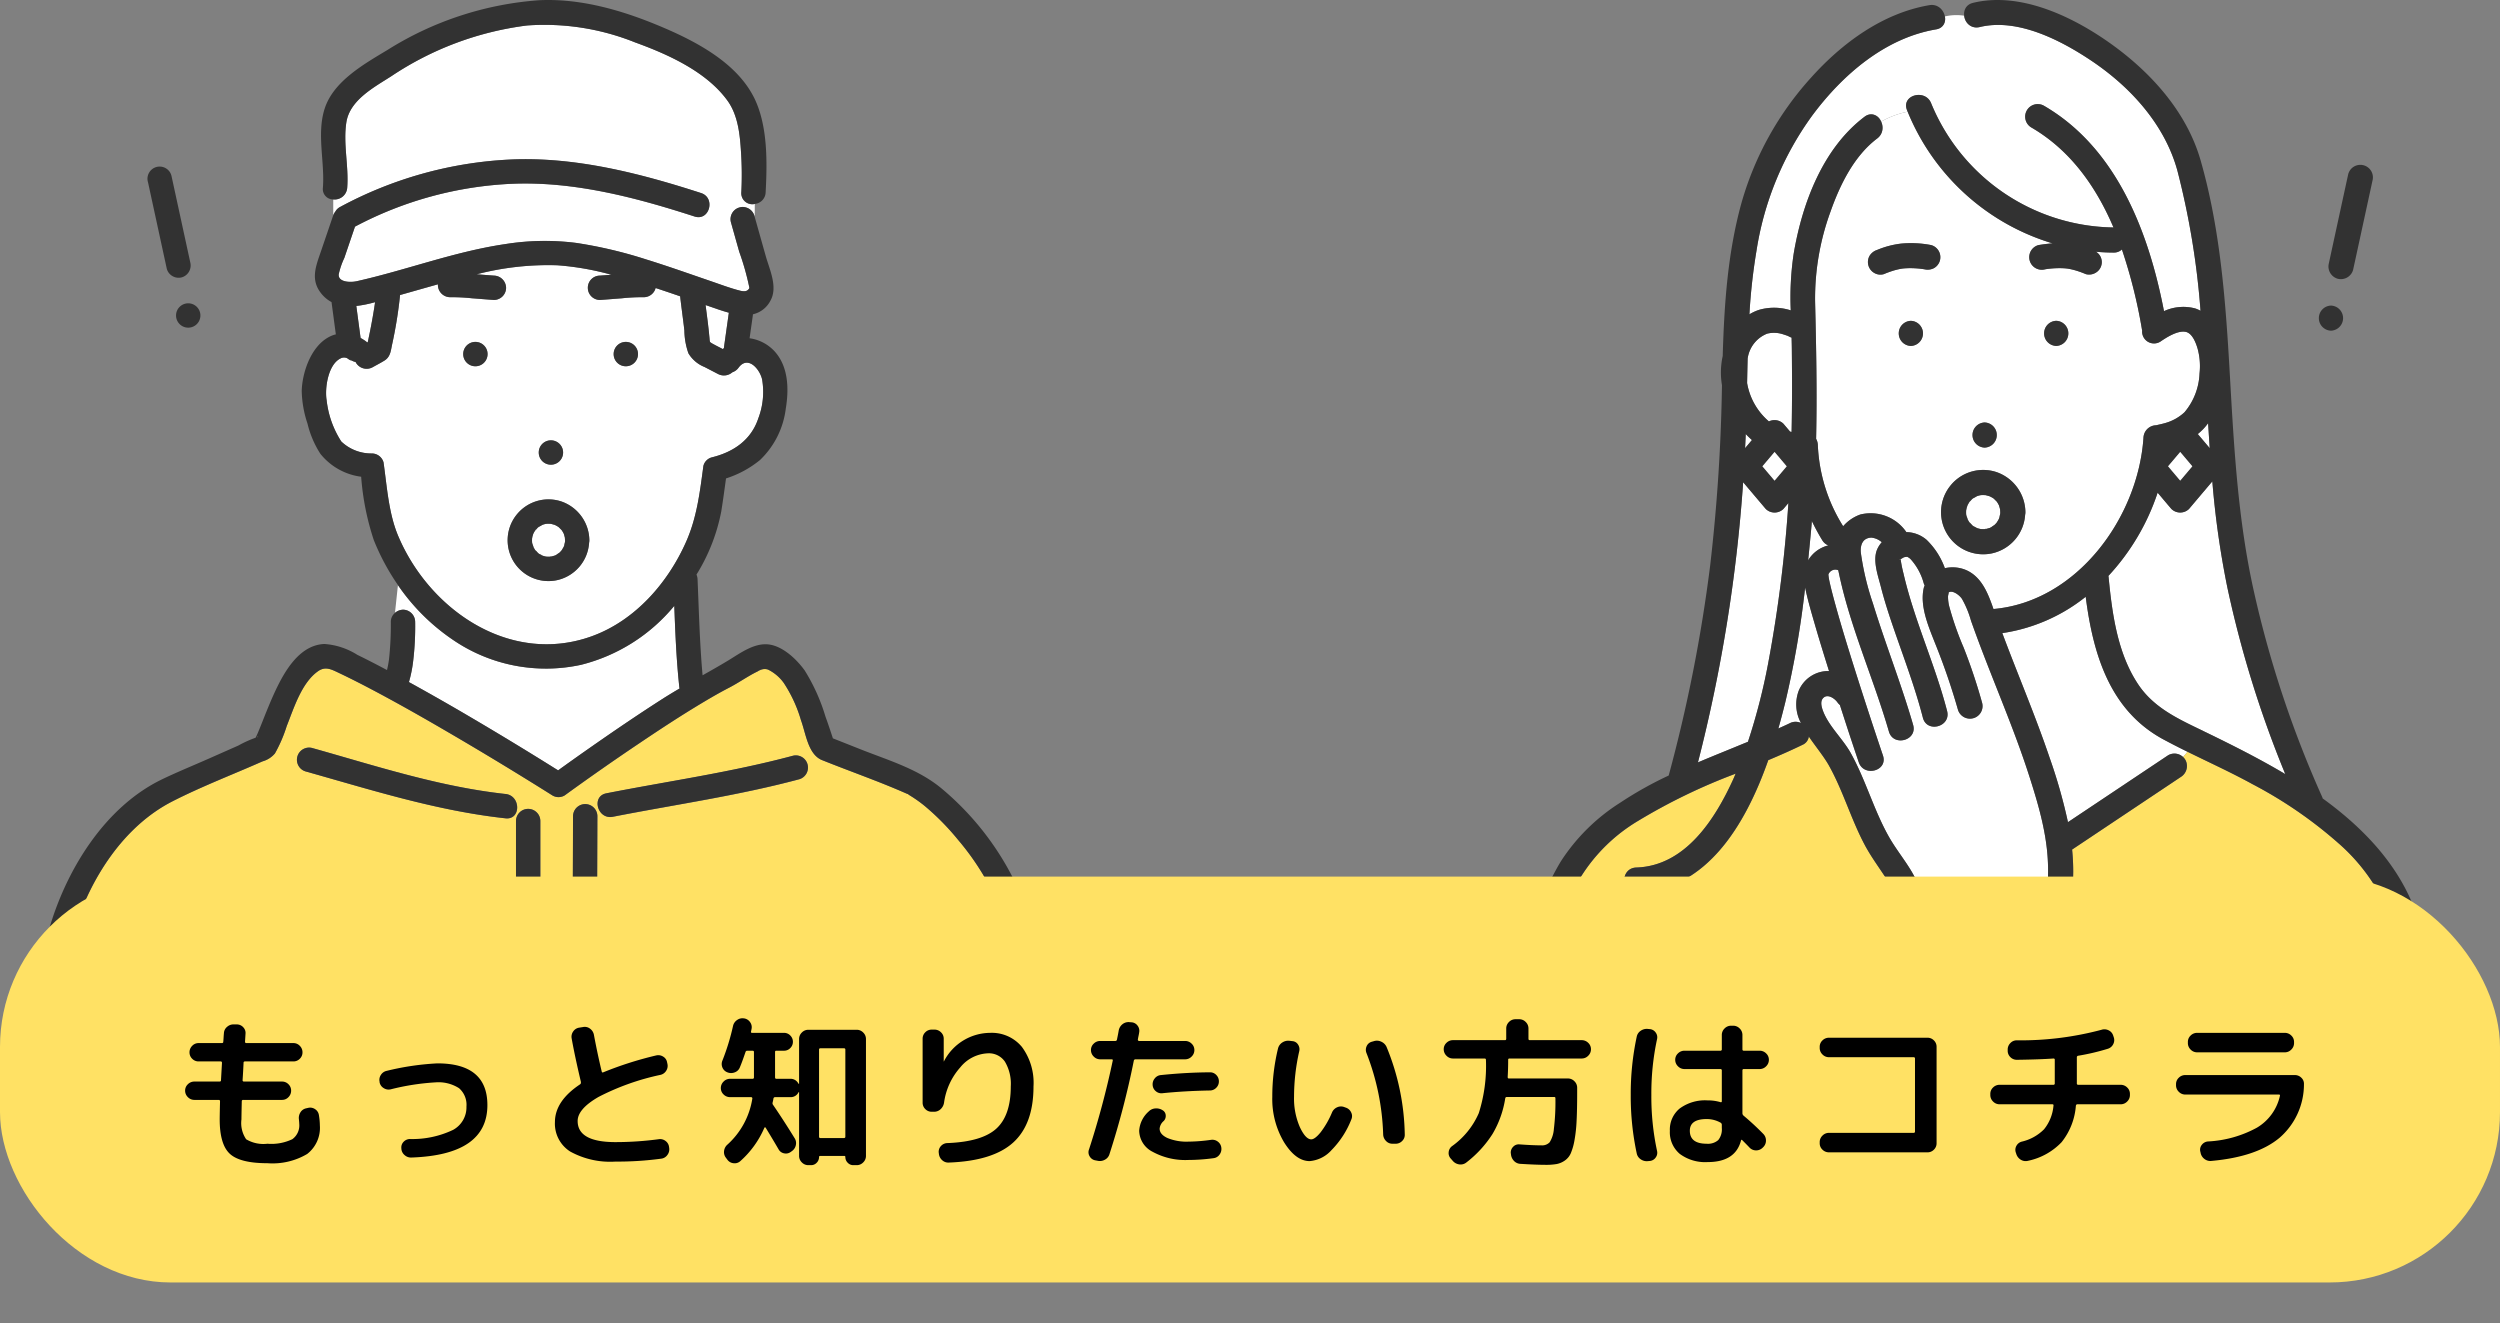 <svg xmlns="http://www.w3.org/2000/svg" xmlns:xlink="http://www.w3.org/1999/xlink" width="308" height="163.036" viewBox="0 0 308 163.036"><rect x="0" y="0" width="308" height="163.036" fill="#808080" stroke="none"/><defs><clipPath id="a"><rect width="121.183" height="115.482" fill="none"/></clipPath><clipPath id="b"><rect width="110.578" height="115.482" fill="none"/></clipPath><clipPath id="c"><rect x="12.3" y="3" width="261.041" height="48.428" fill="none"/></clipPath></defs><g transform="translate(-71 -382)"><g transform="translate(77 382)"><g clip-path="url(#a)"><path d="M56.92,56.424q.26,1.948.521,3.9a5.366,5.366,0,0,1,.712.458,1.009,1.009,0,0,1,.091.095l.083-.047c.137-.642.272-1.284.394-1.929.144-.758.278-1.517.4-2.279.031-.2.06-.4.089-.595l0-.026c0-.029.007-.057.011-.087a14.7,14.7,0,0,1-2.306.467l.006.046" transform="translate(-19.019 -18.684)" fill="#fff"/><path d="M122.016,60.455c.007.079.013.158.019.238,0,.042.007.085.011.127l.006.033c.011.053.025.1.039.156.083.047.175.121.236.156.177.1.36.2.542.291l.8.416c.043-.046.087-.09.132-.134.007-.081.015-.163.027-.248.027-.186.053-.372.079-.558q.253-1.774.5-3.547c-.852-.227-1.691-.539-2.44-.794l-.431-.148c.17,1.336.358,2.671.476,4.013" transform="translate(-40.615 -18.861)" fill="#fff"/><path d="M91.19,97.143c-.17.055-.072.027.014,0l-.014,0" transform="translate(-30.442 -32.461)" fill="#ffe164"/><path d="M91.374,102.833c0-.007-.014-.011-.019-.018h0c.006.006.02.014.022.019" transform="translate(-30.527 -34.357)" fill="#ffe164"/><path d="M95.5,99.543c.018.057.043.081.015-.033-.005-.021-.012-.041-.017-.063a.7.7,0,0,0,0,.1" transform="translate(-31.912 -33.232)" fill="#ffe164"/><path d="M95.5,99.372a.105.105,0,0,0-.009.042l0,.008a.129.129,0,0,1,.007-.05" transform="translate(-31.911 -33.207)" fill="#ffe164"/><path d="M89.986,98.145c.005,0,.01-.007.015-.009l0-.006c-.006,0-.017.015-.02.015" transform="translate(-30.071 -32.792)" fill="#ffe164"/><path d="M90.093,98c.03-.056.029-.1-.057.041l-.02.031A.526.526,0,0,0,90.093,98" transform="translate(-30.081 -32.73)" fill="#ffe164"/><path d="M92.911,102.991h0A.958.958,0,0,0,92.8,103c0,.007.023.01.113-.009" transform="translate(-31.01 -34.417)" fill="#ffe164"/><path d="M90.063,101.861c.081.125.05.033,0-.033a.246.246,0,0,0-.044-.034l.044.067" transform="translate(-30.082 -34.016)" fill="#ffe164"/><path d="M91.2,102.758l.077.025a.212.212,0,0,0-.044-.035c-.077-.033-.176-.035-.033.011" transform="translate(-30.452 -34.327)" fill="#ffe164"/><path d="M93.033,102.987c-.009-.007-.023,0-.035-.008l-.031.008a.189.189,0,0,1,.065,0" transform="translate(-31.067 -34.412)" fill="#ffe164"/><path d="M89.986,101.769s.016.013.022.017l0,0c-.007,0-.013-.013-.019-.013" transform="translate(-30.071 -34.008)" fill="#ffe164"/><path d="M65.064,111.294a1.516,1.516,0,0,1,1.5,1.5,35.879,35.879,0,0,1-.244,4.8,15.8,15.8,0,0,1-.525,2.619q3.892,2.144,7.72,4.4,5.372,3.166,10.659,6.477,2.006-1.446,4.034-2.864c2.887-2.015,5.8-4,8.765-5.9.713-.457,1.437-.894,2.166-1.32-.011-.056-.025-.111-.031-.169-.362-3.317-.5-6.673-.622-10.017A21.723,21.723,0,0,1,87,118.084a20.3,20.3,0,0,1-15.867-3.126,25.593,25.593,0,0,1-6.695-6.686l-.364,3.416a1.622,1.622,0,0,1,.987-.394" transform="translate(-21.413 -36.181)" fill="#fff"/><path d="M102.925,25.219a42.267,42.267,0,0,0-.032-4.877c-.135-2.206-.353-4.618-1.695-6.457-2.6-3.568-7.341-5.688-11.364-7.146A29.925,29.925,0,0,0,76.521,4.656,38.815,38.815,0,0,0,59.812,10.9c-2.137,1.375-5.122,2.94-5.547,5.691-.409,2.645.312,5.393.106,8.065a1.558,1.558,0,0,1-1.719,1.43v1.949a1.6,1.6,0,0,1,.256-.456,1.408,1.408,0,0,1,.574-.559A49.032,49.032,0,0,1,74.316,21.18c8.011-.4,16.079,1.671,23.642,4.121,1.83.593,1.042,3.486-.8,2.89-7.179-2.326-14.783-4.331-22.388-4.035A45.541,45.541,0,0,0,55.325,29.44L54.01,33.3a9.316,9.316,0,0,0-.693,2.033c-.064.948,1.406,1.015,2.234.83,6.138-1.377,12.046-3.651,18.291-4.57a30.632,30.632,0,0,1,8.746-.144,54.955,54.955,0,0,1,8.6,2.029c2.72.838,5.4,1.8,8.089,2.721,1.127.388,2.261.816,3.415,1.115.493.127.965.19,1.226-.3,0-.023,0-.032-.008-.069a31.972,31.972,0,0,0-1.241-4.4q-.516-1.832-1.032-3.665a1.5,1.5,0,0,1,2.889-.8c.012.043.024.087.037.13.029-.506.015-1.045.025-1.565a1.36,1.36,0,0,1-1.667-1.423" transform="translate(-17.595 -1.516)" fill="#fff"/><path d="M109.446,140.594a16.4,16.4,0,0,0-1.87-1.312c-.32-.194.132.021-.065-.076-.083-.041-.174-.065-.258-.1-3.405-1.509-6.953-2.733-10.409-4.124-1.724-.694-2-3.3-2.587-4.891a16.918,16.918,0,0,0-2.133-4.625,5.282,5.282,0,0,0-1.934-1.636c-.48-.179-.794-.01-1.276.223-1.216.589-2.323,1.393-3.526,2.014-1.161.6-2.292,1.255-3.412,1.927-2.563,1.539-5.066,3.18-7.545,4.85q-4.7,3.165-9.294,6.489a1.464,1.464,0,0,1-1.513,0q-6.354-4.011-12.854-7.79c-3.033-1.771-6.088-3.508-9.192-5.151-1.392-.737-2.8-1.456-4.219-2.131-.957-.453-1.692-.869-2.607-.227-2.027,1.423-2.979,4.554-3.854,6.746a17.711,17.711,0,0,1-1.456,3.384,3.1,3.1,0,0,1-1.531.977c-3.675,1.627-7.488,3.085-11.068,4.909C10.75,143.15,6.687,149.6,4.7,155.984H59.265a1.514,1.514,0,0,1-.122-.61q0-.811,0-1.621,0-5.63,0-11.261a1.5,1.5,0,0,1,3,0v1.621l0,11.261a1.525,1.525,0,0,1-.121.61h4.225a1.525,1.525,0,0,1-.119-.61l.006-1.695q.02-5.887.041-11.773a1.5,1.5,0,0,1,3,0l-.006,1.7q-.02,5.886-.041,11.773a1.525,1.525,0,0,1-.123.61h50.778a31.957,31.957,0,0,0-6.188-11.2,30.765,30.765,0,0,0-4.14-4.193m-51.592,1.56c-8.5-.931-16.465-3.483-24.655-5.782a1.5,1.5,0,0,1,.8-2.89c7.911,2.221,15.65,4.776,23.858,5.676,1.9.208,1.914,3.206,0,3m36.209-4.823c-7.578,2.037-15.309,3.121-23,4.633-1.886.37-2.686-2.518-.8-2.89,7.688-1.511,15.419-2.595,23-4.632a1.5,1.5,0,0,1,.8,2.889" transform="translate(-1.57 -41.337)" fill="#ffe164"/><path d="M95.518,100.4v-.007c-.007.092-.007.187,0,.007" transform="translate(-31.918 -33.548)" fill="#ffe164"/><path d="M93.491,98.938c0-.037-.018-.149-.027-.246a.21.21,0,0,1,0-.1c-.04-.155-.081-.306-.129-.459l0,0c-.045-.081-.085-.164-.133-.244s-.091-.14-.137-.21l-.009-.008-.325-.326-.016-.014-.046-.033c-.051-.034-.1-.067-.156-.1-.081-.049-.176-.087-.257-.138-.172-.054-.343-.1-.519-.145-.077,0-.153-.009-.23-.011s-.158,0-.236,0c.016,0-.151.018-.186.025-.062.014-.123.029-.184.047s-.129.041-.192.062a4.579,4.579,0,0,1-.462.254c-.053.035-.283.133-.071.047.194-.079,0,0-.059.061-.025.023-.135.156-.22.247a.154.154,0,0,1-.081.077c-.034.053-.069.1-.1.158-.048.079-.087.164-.133.244l0,0c-.046.144-.095.286-.128.435a1.875,1.875,0,0,1-.037.188c.011-.031.012-.037.019-.06.02-.125.067-.207,0,0a.4.4,0,0,0-.008.048,3.649,3.649,0,0,0,0,.443c0,.014,0,.017,0,.029v0c.014.062.026.124.041.186a2.968,2.968,0,0,1,.141.411l.009.017c.029.055.059.109.091.162s.069.108.1.161a.126.126,0,0,1,.047.038c.1.1.281.307.32.345l.005.006c.045.03.089.063.134.091s.24.109.341.168a.13.13,0,0,1,.047.036c.063.021.126.043.19.061.087.024.173.043.26.062.148.007.3.018.445.012l.066-.009c0-.012.078-.035.143-.017.145-.033.283-.077.425-.119l.018,0,.011-.008c.054-.031.111-.056.164-.087a3.272,3.272,0,0,1,.347-.236l.02-.018c.045-.042.089-.085.131-.128s.089-.1.137-.15c.089-.139.17-.279.252-.423.024-.071.063-.158.072-.188a4.283,4.283,0,0,1,.095-.431c0-.073.009-.145.009-.217" transform="translate(-29.877 -32.381)" fill="#fff"/><path d="M105.041,63.116c-.3-1.286-1.754-2.979-2.9-1.434a1.552,1.552,0,0,1-.76.562,1.57,1.57,0,0,1-1.769.214L97.953,61.6a4.057,4.057,0,0,1-1.987-1.687,8.706,8.706,0,0,1-.5-2.81c-.158-1.407-.365-2.808-.52-4.215q-1.508-.52-3.022-1.021a1.518,1.518,0,0,1-1.453,1.133,23.245,23.245,0,0,0-2.7.133c-.9.066-1.8.144-2.7.206a1.5,1.5,0,0,1,0-3c.468-.032.936-.07,1.4-.107a34.292,34.292,0,0,0-6.66-1.167,35.107,35.107,0,0,0-9.933,1.112c.708.055,1.415.113,2.123.162a1.534,1.534,0,0,1,1.5,1.5,1.506,1.506,0,0,1-1.5,1.5c-.9-.062-1.8-.14-2.7-.206a23.245,23.245,0,0,0-2.7-.133,1.519,1.519,0,0,1-1.5-1.5c0-.031.005-.059.006-.089-1.557.435-3.112.881-4.668,1.32a53.763,53.763,0,0,1-.991,6.143c-.152.736-.207,1.482-.922,1.928-.472.294-.974.549-1.459.822a1.525,1.525,0,0,1-2.049-.537,1,1,0,0,1-.051-.1,2.01,2.01,0,0,1-.8-.384c.631.489-.31-.1-.193-.06a.912.912,0,0,0-.877.005c-1.537.752-1.958,3.689-1.707,5.158a11.726,11.726,0,0,0,1.806,5.074,5.351,5.351,0,0,0,3.759,1.474,1.5,1.5,0,0,1,1.444,1.1c.426,2.987.625,6.275,1.81,9.075C64.1,91.61,74.083,98.4,84.109,94.749c5.309-1.936,9.35-6.581,11.587-11.655,1.326-3.01,1.679-6.1,2.115-9.32a1.458,1.458,0,0,1,1.046-1.047c2.673-.659,4.835-2.139,5.72-4.81a9.154,9.154,0,0,0,.465-4.8M69.717,61.5a1.5,1.5,0,0,1,0-3,1.5,1.5,0,0,1,0,3m9.307,9.132a1.5,1.5,0,0,1,0,3,1.5,1.5,0,0,1,0-3m4.7,12.617a5.049,5.049,0,0,1-3.975,4.612,5.028,5.028,0,0,1-4.835-8.212,5.022,5.022,0,0,1,5.473-1.46,5.121,5.121,0,0,1,3.368,4.747,1.425,1.425,0,0,1-.031.314M88.251,61.5a1.5,1.5,0,0,1,0-3,1.5,1.5,0,0,1,0,3" transform="translate(-17.149 -16.382)" fill="#fff"/><path d="M38.535,136.392a1.047,1.047,0,0,1,.158-.07c-.047-.058-.1-.009-.158.07" transform="translate(-12.877 -45.546)" fill="#ffe164"/><path d="M121.119,123.775a35.109,35.109,0,0,0-11.249-16.9c-2.869-2.324-6.411-3.355-9.806-4.7l-3.452-1.368c-.294-.9-.593-1.8-.918-2.689a23.252,23.252,0,0,0-2.561-5.682c-.961-1.326-2.555-2.862-4.235-3.167-1.874-.341-3.676,1.035-5.182,1.946-1.042.63-2.1,1.228-3.157,1.826-.355-3.926-.452-7.894-.619-11.828a1.623,1.623,0,0,0-.133-.578,22.973,22.973,0,0,0,3.053-7.784c.218-1.351.4-2.708.585-4.064a12.726,12.726,0,0,0,4.186-2.267,10.519,10.519,0,0,0,3.18-6.354c.392-2.367.336-5.118-1.355-7.007a5.136,5.136,0,0,0-3.107-1.641q.155-1.093.311-2.185c.026-.186.053-.372.079-.558.01-.073.016-.141.023-.21a3.227,3.227,0,0,0,2.158-1.683c.938-1.674-.114-3.837-.585-5.509l-1.365-4.843a2.152,2.152,0,0,1-.978,2.016,2.152,2.152,0,0,0,.978-2.016l-.036-.131a1.5,1.5,0,0,0-2.89.8l1.033,3.665a31.97,31.97,0,0,1,1.241,4.4c0,.037.005.046.008.069-.262.492-.734.429-1.226.3-1.154-.3-2.288-.728-3.415-1.115C79,43.6,76.316,42.641,73.6,41.8a54.87,54.87,0,0,0-8.6-2.029,30.628,30.628,0,0,0-8.746.144c-6.245.918-12.154,3.193-18.292,4.569-.828.186-2.3.119-2.233-.829a9.3,9.3,0,0,1,.693-2.033q.656-1.93,1.314-3.858a45.538,45.538,0,0,1,19.449-5.284c7.605-.3,15.208,1.709,22.387,4.035,1.839.6,2.626-2.3.8-2.89-7.562-2.45-15.63-4.522-23.641-4.121a49.032,49.032,0,0,0-20.834,5.841,1.414,1.414,0,0,0-.575.559,1.6,1.6,0,0,0-.256.456v0c-.006.016-.018.025-.023.041l-1.508,4.424c-.633,1.856-1.354,3.565.15,5.306a4.036,4.036,0,0,0,1.159.929l.531,3.981c-.09.023-.18.04-.27.071-2.6.884-3.854,4.381-3.933,6.876a13.446,13.446,0,0,0,.71,4.04,12.062,12.062,0,0,0,1.583,3.717,7.673,7.673,0,0,0,5.03,2.832,32.307,32.307,0,0,0,1.555,7.8,28.082,28.082,0,0,0,2.986,5.56l.137-1.29-.137,1.29a25.593,25.593,0,0,0,6.7,6.685A20.3,20.3,0,0,0,65.59,91.747a21.727,21.727,0,0,0,11.481-7.266c.125,3.345.259,6.7.621,10.018.007.057.02.113.031.169-.728.427-1.453.863-2.166,1.32-2.964,1.9-5.877,3.882-8.765,5.9q-2.028,1.415-4.034,2.864-5.281-3.315-10.659-6.476-3.827-2.256-7.72-4.4a15.814,15.814,0,0,0,.524-2.619,35.773,35.773,0,0,0,.244-4.8,1.516,1.516,0,0,0-1.5-1.5,1.619,1.619,0,0,0-.986.394l-.145,1.363.145-1.363a1.436,1.436,0,0,0-.512,1.1,39.8,39.8,0,0,1-.228,4.671c-.007.049-.014.1-.022.144-.023.145-.047.29-.073.434-.043.233-.093.463-.147.693-1.21-.643-2.427-1.274-3.659-1.875a8.741,8.741,0,0,0-4.054-1.336c-3,.123-4.815,3.207-5.959,5.6-.666,1.4-1.228,2.84-1.8,4.275-.2.491-.39.983-.613,1.463-.017.037-.069.13-.111.216a13.821,13.821,0,0,0-2.114.957l-3.643,1.612c-1.906.844-3.849,1.634-5.729,2.535C6.85,109.277,2.093,117.13,0,124.49H3.127c1.989-6.387,6.052-12.833,12.145-15.937,3.58-1.824,7.393-3.283,11.067-4.908a3.106,3.106,0,0,0,1.531-.977,17.677,17.677,0,0,0,1.457-3.384c.875-2.192,1.826-5.323,3.854-6.746.915-.643,1.651-.227,2.607.227,1.424.675,2.826,1.394,4.219,2.131,3.1,1.643,6.16,3.38,9.193,5.151q6.489,3.789,12.854,7.791a1.466,1.466,0,0,0,1.512,0q4.584-3.332,9.294-6.49c2.48-1.67,4.982-3.311,7.546-4.849,1.119-.672,2.251-1.328,3.412-1.928,1.2-.621,2.31-1.425,3.526-2.014a1.454,1.454,0,0,1,1.276-.223,5.276,5.276,0,0,1,1.934,1.636,16.916,16.916,0,0,1,2.133,4.626c.59,1.591.862,4.2,2.587,4.891,3.456,1.392,7,2.615,10.41,4.125.084.037.175.061.258.1.2.1-.255-.118.065.077a16.419,16.419,0,0,1,1.87,1.311,30.726,30.726,0,0,1,4.14,4.193,31.957,31.957,0,0,1,6.188,11.2h2.95a1.472,1.472,0,0,0-.034-.715M25.657,100.69c.055-.079.111-.128.158-.07a1.043,1.043,0,0,0-.158.07m55.7-53.117c.749.256,1.589.567,2.44.794q-.252,1.773-.5,3.547c-.026.186-.053.372-.079.558-.012.085-.02.167-.027.248-.044.045-.089.089-.132.134l-.8-.415c-.182-.095-.364-.188-.542-.291-.061-.035-.153-.109-.236-.156-.014-.052-.027-.1-.038-.156l-.007-.033c0-.043-.008-.085-.011-.127-.007-.079-.012-.158-.019-.238-.118-1.342-.306-2.677-.476-4.013l.431.148m-41.156-.5c0,.029-.007.058-.011.087l0,.026c-.029.2-.057.4-.088.595-.119.762-.253,1.522-.4,2.279-.122.645-.257,1.287-.394,1.929l-.083.047a1.01,1.01,0,0,0-.091-.094,5.3,5.3,0,0,0-.712-.459q-.261-1.949-.521-3.9l-.006-.046a14.682,14.682,0,0,0,2.306-.467m26.758,41.14c-10.025,3.655-20.012-3.139-23.9-12.327-1.185-2.8-1.384-6.088-1.81-9.075a1.5,1.5,0,0,0-1.445-1.1,5.352,5.352,0,0,1-3.759-1.475,11.711,11.711,0,0,1-1.805-5.074c-.252-1.469.17-4.406,1.707-5.158A.91.91,0,0,1,36.821,54c-.117-.041.825.549.193.06a2.01,2.01,0,0,0,.8.384c.018.034.029.071.051.1a1.527,1.527,0,0,0,2.049.537c.485-.273.987-.528,1.459-.822.715-.445.77-1.192.923-1.928a53.943,53.943,0,0,0,.991-6.142c1.557-.439,3.111-.886,4.669-1.32,0,.03-.008.058-.007.089a1.52,1.52,0,0,0,1.5,1.5,23.241,23.241,0,0,1,2.7.133c.9.065,1.8.144,2.7.206a1.506,1.506,0,0,0,1.5-1.5,1.534,1.534,0,0,0-1.5-1.5c-.708-.049-1.415-.107-2.122-.162a35.077,35.077,0,0,1,9.933-1.111,34.294,34.294,0,0,1,6.66,1.167c-.468.037-.936.075-1.4.107a1.5,1.5,0,0,0,0,3c.9-.062,1.8-.141,2.7-.206a23.255,23.255,0,0,1,2.7-.133,1.52,1.52,0,0,0,1.453-1.134q1.516.5,3.022,1.022c.155,1.407.362,2.808.52,4.215a8.7,8.7,0,0,0,.5,2.81A4.058,4.058,0,0,0,80.8,55.057l1.661.864a1.573,1.573,0,0,0,1.769-.214,1.547,1.547,0,0,0,.76-.563c1.145-1.546,2.6.147,2.9,1.434a9.155,9.155,0,0,1-.465,4.8c-.886,2.671-3.048,4.151-5.719,4.81a1.457,1.457,0,0,0-1.047,1.047c-.435,3.22-.788,6.309-2.115,9.32-2.237,5.074-6.278,9.72-11.587,11.655" transform="translate(0 -9.844)" fill="#323232"/><path d="M71.629,144.035c-8.208-.9-15.948-3.454-23.859-5.675a1.5,1.5,0,0,0-.8,2.889c8.19,2.3,16.159,4.851,24.655,5.782,1.914.21,1.9-2.788,0-3" transform="translate(-15.344 -46.215)" fill="#323232"/><path d="M125.635,139.8c-7.579,2.037-15.309,3.121-23,4.633-1.89.371-1.09,3.26.8,2.889,7.689-1.511,15.419-2.6,23-4.633a1.5,1.5,0,0,0-.8-2.889" transform="translate(-33.938 -46.698)" fill="#323232"/><path d="M103.661,11.882c-2.277-4.4-7.545-7.021-11.911-8.822C87.207,1.187,82.16-.229,77.205.031A40.566,40.566,0,0,0,58.623,6.124c-2.885,1.745-6.685,3.851-7.784,7.253-1.007,3.114.027,6.564-.22,9.762a1.271,1.271,0,0,0,1.277,1.43v0a1.558,1.558,0,0,0,1.719-1.43c.206-2.671-.515-5.419-.107-8.064.426-2.751,3.411-4.316,5.548-5.692A38.819,38.819,0,0,1,75.764,3.139,29.912,29.912,0,0,1,89.078,5.222C93.1,6.681,97.839,8.8,100.442,12.368c1.342,1.839,1.56,4.25,1.695,6.456a42.428,42.428,0,0,1,.032,4.878,1.359,1.359,0,0,0,1.667,1.422c.021-1.036.152-1.99.993-2.41-.842.421-.973,1.374-.993,2.41a1.482,1.482,0,0,0,1.329-1.422c.205-3.782.273-8.384-1.5-11.82" transform="translate(-16.838 0)" fill="#323232"/><path d="M106.06,63.268a1.5,1.5,0,0,0,0,3,1.5,1.5,0,0,0,0-3" transform="translate(-34.958 -21.142)" fill="#323232"/><path d="M92.2,84.48a1.5,1.5,0,0,0,0-3,1.5,1.5,0,0,0,0,3" transform="translate(-30.327 -27.23)" fill="#323232"/><path d="M78.224,63.268a1.5,1.5,0,0,0,0,3,1.5,1.5,0,0,0,0-3" transform="translate(-25.656 -21.142)" fill="#323232"/><path d="M89.464,164.078q0-5.63,0-11.261,0-.81,0-1.621a1.5,1.5,0,0,0-3,0q0,5.63,0,11.261,0,.811,0,1.621a1.525,1.525,0,0,0,.121.61h2.754a1.525,1.525,0,0,0,.121-.61" transform="translate(-28.895 -50.042)" fill="#323232"/><path d="M86.65,172.186a1.552,1.552,0,0,0,2.754,0Z" transform="translate(-28.956 -57.539)" fill="#323232"/><path d="M99.948,163.784q.02-5.887.041-11.773,0-.848.005-1.7a1.5,1.5,0,0,0-3,0l-.04,11.773-.006,1.695a1.525,1.525,0,0,0,.119.61h2.754a1.525,1.525,0,0,0,.123-.61" transform="translate(-32.398 -49.748)" fill="#323232"/><path d="M97.131,172.186a1.552,1.552,0,0,0,2.754,0Z" transform="translate(-32.458 -57.539)" fill="#323232"/><path d="M91.624,92.686a5.022,5.022,0,0,0-5.473,1.46,5.028,5.028,0,0,0,4.835,8.212,5.048,5.048,0,0,0,3.975-4.611,1.426,1.426,0,0,0,.031-.314,5.121,5.121,0,0,0-3.368-4.747m-2.493,2.872.014,0c-.086.031-.184.059-.014,0m2.689,2.711c-.082.144-.163.284-.252.423-.049.045-.091.1-.137.15s-.087.087-.131.129l-.02.018a3.375,3.375,0,0,0-.347.236c-.054.031-.111.057-.164.087l-.011.007-.018,0c-.142.043-.28.087-.425.119.011,0,.026,0,.035.008a.188.188,0,0,0-.065,0h0c-.09.019-.112.015-.113.008l-.066.009c-.149.006-.3,0-.445-.012-.087-.019-.174-.037-.26-.062-.064-.017-.127-.04-.19-.061.006.007.017.011.02.018s-.016-.013-.023-.019l-.077-.025c-.143-.046-.045-.045.033-.011-.1-.059-.288-.135-.341-.168s-.089-.061-.134-.091l-.005-.006c-.038-.038-.218-.248-.32-.345.05.066.081.158,0,.033l-.044-.067c-.006,0-.019-.017-.022-.017s.013.009.019.013c-.036-.053-.072-.106-.1-.161s-.063-.107-.091-.161l-.009-.018a2.967,2.967,0,0,0-.141-.411c-.015-.061-.027-.124-.041-.186v0c0-.011,0-.015,0-.029a3.65,3.65,0,0,1,0-.443.4.4,0,0,1,.008-.048c-.007.023-.008.029-.019.06a1.706,1.706,0,0,0,.037-.188c.033-.148.082-.29.128-.435l0,0c.046-.081.085-.164.133-.244.032-.054.067-.105.1-.158-.005,0-.01.009-.016.009s.015-.012.02-.015l.02-.031c.085-.136.087-.1.057-.041.085-.091.2-.224.22-.247.063-.057.254-.14.059-.061-.212.086.019-.012.071-.047a4.45,4.45,0,0,0,.462-.254c.064-.021.127-.044.192-.062s.123-.033.184-.047c.035-.007.2-.023.186-.025.079,0,.158-.005.236,0s.154.008.23.011c.176.044.346.091.519.145.081.051.176.089.257.138.053.031.105.065.156.1l.046.033.016.015.325.325.009.008c.047.07.095.138.137.21s.088.163.133.244l0,0c.048.152.089.3.129.459,0-.015,0-.031.009-.042a.124.124,0,0,0-.008.05c.005.021.013.041.018.062.029.115,0,.09-.015.034.009.1.026.208.027.246,0,.073-.005.145-.009.217a4.283,4.283,0,0,0-.095.431c-.009.03-.048.118-.072.188m.164-.549v.007c-.007.18-.007.085,0-.007" transform="translate(-28.383 -30.876)" fill="#323232"/><path d="M90.015,101.788l0,0a.245.245,0,0,1,.044.034.121.121,0,0,0-.047-.038" transform="translate(-30.08 -34.014)" fill="#323232"/><path d="M92.8,102.992a1.123,1.123,0,0,1,.113-.009l.03-.009c-.065-.017-.144,0-.143.017" transform="translate(-31.011 -34.409)" fill="#323232"/><path d="M89.436,99.53c.067-.207.02-.125,0,0" transform="translate(-29.887 -33.218)" fill="#323232"/><path d="M90.091,98.022a.526.526,0,0,1-.077.071l0,.007a.155.155,0,0,0,.081-.078" transform="translate(-30.079 -32.756)" fill="#323232"/><path d="M91.33,102.8h0a.13.13,0,0,0-.047-.036.189.189,0,0,1,.044.035" transform="translate(-30.505 -34.34)" fill="#323232"/><path d="M95.5,99.539a.7.7,0,0,1,0-.1l0-.008a.209.209,0,0,0,0,.1" transform="translate(-31.909 -33.228)" fill="#323232"/><path d="M22.517,44.5a1.527,1.527,0,0,0,1.047-1.843Q22.552,38,21.54,33.336q-.144-.664-.288-1.328a1.5,1.5,0,1,0-2.889.8l2.023,9.32q.145.664.288,1.328A1.516,1.516,0,0,0,22.517,44.5" transform="translate(-6.123 -10.33)" fill="#323232"/><path d="M25.089,59.125a1.5,1.5,0,0,0,0-3,1.5,1.5,0,0,0,0,3" transform="translate(-7.9 -18.757)" fill="#323232"/></g></g><g transform="translate(258.79 382)"><g clip-path="url(#b)"><path d="M85.287,92.211V92.2c-.007.1-.007.2,0,.008" transform="translate(-26.651 -28.814)" fill="#ffe164"/><path d="M79.863,89.81c.031-.058.03-.1-.058.042l-.021.032a.545.545,0,0,0,.079-.074" transform="translate(-24.933 -28.049)" fill="#ffe164"/><path d="M80.961,88.955c-.175.056-.075.028.014,0l-.014,0" transform="translate(-25.271 -27.798)" fill="#ffe164"/><path d="M79.754,89.958c.006,0,.01-.008.016-.01l0-.006c-.006,0-.018.016-.021.016" transform="translate(-24.924 -28.108)" fill="#ffe164"/><path d="M81.143,94.644c0-.008-.015-.012-.021-.019h0a.161.161,0,0,1,.024.019" transform="translate(-25.35 -29.571)" fill="#ffe164"/><path d="M79.195,90.562a.412.412,0,0,0-.008.049,3.767,3.767,0,0,0,0,.458c0,.014,0,.018,0,.03v0c.014.064.027.129.043.192a3.064,3.064,0,0,1,.146.424l.01.019c.03.056.061.112.094.167s.071.111.108.166a.125.125,0,0,1,.048.039c.1.1.291.317.33.356l.005.006c.046.032.091.065.138.094s.247.112.352.173a.134.134,0,0,1,.048.037c.065.022.13.045.2.063.089.025.179.044.269.064.153.008.305.019.459.012l.068-.01c0-.012.081-.036.148-.017.148-.034.292-.079.439-.123l.019,0,.012-.008c.056-.032.114-.058.17-.09a3.411,3.411,0,0,1,.358-.243l.021-.019c.046-.043.091-.087.136-.133s.091-.108.141-.155c.092-.144.177-.288.261-.437.025-.073.065-.164.074-.195a4.464,4.464,0,0,1,.1-.445c0-.075.009-.149.01-.224,0-.038-.019-.154-.027-.254a.216.216,0,0,1,0-.107c-.041-.16-.083-.316-.133-.474l0,0c-.047-.084-.088-.17-.137-.252s-.093-.145-.141-.217l-.01-.008-.336-.335-.016-.014-.048-.034c-.053-.035-.107-.069-.162-.1-.084-.05-.182-.09-.265-.142-.177-.056-.355-.1-.536-.15-.079,0-.158-.01-.238-.011s-.162,0-.244,0c.017,0-.155.019-.192.026-.064.014-.127.03-.19.048s-.133.042-.2.064a4.728,4.728,0,0,1-.477.262c-.054.036-.292.137-.074.049.2-.082,0,0-.061.063-.025.023-.14.161-.228.255a.156.156,0,0,1-.083.08c-.035.054-.071.107-.1.163-.049.082-.09.169-.137.252l0,0c-.047.149-.1.3-.132.449a1.9,1.9,0,0,1-.038.194c.012-.032.012-.039.02-.062.021-.129.069-.214,0,0" transform="translate(-24.743 -27.723)" fill="#fff"/><path d="M82.682,94.8h0a.982.982,0,0,0-.116.009c0,.008.023.01.116-.009" transform="translate(-25.802 -29.627)" fill="#ffe164"/><path d="M85.266,91.358c.019.058.045.083.015-.034-.005-.022-.012-.043-.018-.065a.724.724,0,0,0,0,.1" transform="translate(-26.645 -28.519)" fill="#ffe164"/><path d="M85.272,91.184a.111.111,0,0,0-.01.043l0,.008a.121.121,0,0,1,.008-.052" transform="translate(-26.645 -28.496)" fill="#ffe164"/><path d="M82.8,94.8c-.009-.007-.024,0-.036-.008l-.031.008a.213.213,0,0,1,.067,0" transform="translate(-25.856 -29.623)" fill="#ffe164"/><path d="M114.616,89.65a1.553,1.553,0,0,1-2.188,0c-.569-.661-1.124-1.331-1.687-2a28.02,28.02,0,0,1-6.071,10.264c.008.043.021.083.026.129.439,4.5,1.086,9.4,3.657,13.238,1.944,2.905,4.966,4.26,8.009,5.732,3.426,1.657,6.833,3.364,10.106,5.309a133.744,133.744,0,0,1-7.132-22.968,109.782,109.782,0,0,1-1.857-13.1l-2.864,3.386" transform="translate(-32.71 -26.958)" fill="#fff"/><path d="M48.831,105.288a116.923,116.923,0,0,1-2.455,14.154c-.251,1.02-.534,2.1-.85,3.211.476-.219.956-.43,1.425-.659a1.522,1.522,0,0,1,1.367-.014,4.785,4.785,0,0,1-.261-4.03,3.947,3.947,0,0,1,3.719-2.377c-.584-1.864-1.164-3.73-1.708-5.606-.447-1.543-.909-3.1-1.235-4.679" transform="translate(-14.227 -32.903)" fill="#fff"/><path d="M51.284,93.958q-.192,2.124-.412,4.256a4,4,0,0,1,2.493-1.84,1.488,1.488,0,0,1-.756-.641c-.47-.765-.892-1.554-1.28-2.357-.017.194-.027.388-.045.582" transform="translate(-15.898 -29.181)" fill="#fff"/><path d="M80.971,94.572l.079.025A.218.218,0,0,0,81,94.561c-.08-.034-.181-.036-.034.011" transform="translate(-25.28 -29.543)" fill="#ffe164"/><path d="M122.168,78.916q-.108-1.538-.2-3.077a7.693,7.693,0,0,1-.593.716,7.21,7.21,0,0,1-.676.619l1.473,1.741" transform="translate(-37.718 -23.7)" fill="#fff"/><path d="M39.883,108.123a166.061,166.061,0,0,0,2.381-19.144l-.608.718a1.553,1.553,0,0,1-2.188,0q-1.388-1.643-2.778-3.284a192.627,192.627,0,0,1-5.568,34.516c2.044-.866,4.11-1.688,6.159-2.539a75.131,75.131,0,0,0,2.6-10.267" transform="translate(-9.726 -27.005)" fill="#fff"/><path d="M42.617,70.556a1.567,1.567,0,0,1,1.792.291l.817.966c.062.012.122.027.185.037.071-3.372.064-6.746.03-10.118,0-.5-.016-1-.03-1.5a1.679,1.679,0,0,1-.281-.119c-.082-.045-.168-.084-.254-.122-.074-.021-.46-.155-.55-.18a3.525,3.525,0,0,0-1.934-.066,3.861,3.861,0,0,0-2.4,3.1q-.037,1.491-.064,2.981a7.955,7.955,0,0,0,2.685,4.728" transform="translate(-12.479 -18.638)" fill="#fff"/><path d="M40.414,78.516a10.379,10.379,0,0,1-.765-.742c-.022.581-.054,1.161-.08,1.741l.846-1" transform="translate(-12.365 -24.305)" fill="#fff"/><path d="M79.754,93.58s.016.014.023.017l0,0c-.007,0-.014-.013-.02-.013" transform="translate(-24.924 -29.244)" fill="#ffe164"/><path d="M79.832,93.675c.084.129.052.033,0-.034a.223.223,0,0,0-.045-.035l.045.069" transform="translate(-24.934 -29.253)" fill="#ffe164"/><path d="M67.355,100.2c-.238.089-.034.172,0,0" transform="translate(-21.013 -31.314)" fill="#ffe164"/><path d="M59.76,14.408c-.724-1.86,2.269-2.658,2.983-.822A24.641,24.641,0,0,0,85.2,28.872c-2.149-5.042-5.321-9.539-10.154-12.338a1.548,1.548,0,0,1,1.561-2.672c8.978,5.2,12.93,15.561,14.816,25.32a5.7,5.7,0,0,1,3.844-.333,3.778,3.778,0,0,1,.656.291A98.041,98.041,0,0,0,93.082,21.9c-1.555-5.706-5.776-10.335-10.609-13.574C78.727,5.816,73.391,3.047,68.72,4.184a1.542,1.542,0,0,1-1.911-1.4,6.2,6.2,0,0,0-2.384.093,1.272,1.272,0,0,1-1.084,1.589c-6.293,1.07-11.518,5.6-15.228,10.585a38.3,38.3,0,0,0-6.9,16.716,71.72,71.72,0,0,0-.866,7.805,5.565,5.565,0,0,1,1.228-.564,6.7,6.7,0,0,1,3.864.075,36.346,36.346,0,0,1,.36-6.973c1.039-6.174,3.58-12.989,8.73-16.879a1.289,1.289,0,0,1,2.042.6,11.226,11.226,0,0,1,3.27-1.224c-.028-.068-.059-.134-.086-.2" transform="translate(-12.61 -0.849)" fill="#fff"/><path d="M97.756,47.135c-.976-.183-2.323.674-3.093,1.2a1.467,1.467,0,0,1-2.252-1.38c-.006-.026-.016-.047-.021-.074a63.57,63.57,0,0,0-2.475-9.892,1.432,1.432,0,0,1-1.015.382c-.73,0-1.456-.037-2.178-.1a1.59,1.59,0,0,1,.489.483,1.547,1.547,0,0,1-.555,2.117,1.548,1.548,0,0,1-1.192.155,11.894,11.894,0,0,0-1.216-.443c-.2-.06-.4-.112-.609-.157-.111-.025-.222-.046-.334-.066l-.095-.015-.233-.025c-.124-.01-.247-.018-.371-.023q-.372-.015-.745,0c-.272.009-.542.028-.813.056l-.2.021-.125.016-.045.007-.221.035a1.547,1.547,0,0,1-1.747-2.272,1.55,1.55,0,0,1,.925-.712c.575-.093,1.155-.17,1.735-.212A27.977,27.977,0,0,1,63.52,20.016a11.2,11.2,0,0,0-3.27,1.224,1.661,1.661,0,0,1-.481,2.07c-2.859,2.159-4.6,5.733-5.762,9.031a31.169,31.169,0,0,0-1.891,11.082c.138,5.646.248,11.27.125,16.9a1.673,1.673,0,0,1,.211.731,20.358,20.358,0,0,0,3.121,10.036A4.97,4.97,0,0,1,57.7,69.638a5.333,5.333,0,0,1,5.656,2.17,3.94,3.94,0,0,1,2.489.947,9.148,9.148,0,0,1,2.255,3.5,4.294,4.294,0,0,1,2.543.2c1.985.818,2.781,2.912,3.447,4.83C84.408,80.374,91.913,70,92.571,60.194a1.6,1.6,0,0,1,1.547-1.547.4.4,0,0,1-.072.02l.183-.043c.347-.08.693-.15,1.035-.254a5.736,5.736,0,0,0,2.364-1.326,7.885,7.885,0,0,0,1.852-4.8,8.154,8.154,0,0,0-.239-3.038c-.21-.714-.657-1.915-1.485-2.071M73,58.305A1.548,1.548,0,0,1,73,61.4a1.548,1.548,0,0,1,0-3.094m-9.087-9.429a1.548,1.548,0,0,1,0-3.094,1.548,1.548,0,0,1,0,3.094m3.578-10.525a1.574,1.574,0,0,1-.711.925,1.682,1.682,0,0,1-1.192.156l-.256-.041c-.367-.016-.119-.018-.018,0l.018,0h.021c-.135-.005-.272-.032-.407-.045-.269-.025-.539-.043-.808-.052-.247-.007-.494-.005-.742.006-.123.006-.246.014-.368.025l-.175.019-.151.024c-.111.02-.222.043-.333.067-.2.046-.408.1-.608.16a12,12,0,0,0-1.18.433,1.487,1.487,0,0,1-1.192-.155,1.547,1.547,0,0,1-.555-2.117,1.71,1.71,0,0,1,.925-.711,10.948,10.948,0,0,1,2.953-.779,13.039,13.039,0,0,1,3.7.181,1.565,1.565,0,0,1,1.08,1.9m10.5,31.321a5.212,5.212,0,0,1-4.1,4.761A5.191,5.191,0,0,1,68.9,65.954a5.185,5.185,0,0,1,5.651-1.508,5.287,5.287,0,0,1,3.479,4.9,1.472,1.472,0,0,1-.032.324m3.825-20.8a1.548,1.548,0,0,1,0-3.094,1.548,1.548,0,0,1,0,3.094" transform="translate(-16.285 -6.255)" fill="#fff"/><path d="M43.495,145.328c-1.675-3.15-2.651-6.621-4.388-9.737-.641-1.149-1.644-2.344-2.494-3.6a1.288,1.288,0,0,1-.773,1.02c-1.385.674-2.8,1.293-4.225,1.895-2.787,7.912-7.575,16.042-16.257,16.318-2,.063-1.986-3.03,0-3.094,6.051-.193,9.714-5.967,11.96-10.911.1-.215.186-.436.28-.653a71.988,71.988,0,0,0-12.022,5.819,20.954,20.954,0,0,0-7,6.814c-1.4,2.4-2.432,5-3.6,7.531H49.419a29.8,29.8,0,0,0-2.9-6.661c-.989-1.595-2.146-3.082-3.028-4.741" transform="translate(-1.553 -41.248)" fill="#ffe164"/><path d="M105.483,124.5c-6.625-3.587-8.651-10.589-9.544-17.557a21.5,21.5,0,0,1-10.275,4.478c1.915,5.13,4.075,10.169,5.831,15.357a65.462,65.462,0,0,1,2.258,7.934l.148-.1,12.192-8.143a1.529,1.529,0,0,1,1.839.225l.556-.654c-1.01-.5-2.014-1.005-3-1.541" transform="translate(-26.77 -33.42)" fill="#fff"/><path d="M138.011,157.583a23.287,23.287,0,0,0-7.228-11.609,53.438,53.438,0,0,0-10.574-7.263c-2.615-1.438-5.331-2.675-8-3.992l-.556.655a1.446,1.446,0,0,1,.278.33,1.584,1.584,0,0,1-.555,2.117l-1.741,1.163-11.653,7.782a26.34,26.34,0,0,1,.137,2.725,68.843,68.843,0,0,1-.558,8.092Z" transform="translate(-30.487 -42.101)" fill="#ffe164"/><path d="M78.888,125.839c-1.652-5.175-3.789-10.173-5.731-15.241-.514-1.339-1.013-2.683-1.49-4.036a11.928,11.928,0,0,0-1.11-2.676c-.337-.509-1.249-1.148-1.676-.758.1-.087-.026.272-.039.436a4.877,4.877,0,0,0,.214,1.482,37.315,37.315,0,0,0,1.7,4.821,68.71,68.71,0,0,1,2.293,6.859,1.548,1.548,0,0,1-2.983.822,82.118,82.118,0,0,0-2.84-8.246c-.806-2.052-1.9-4.575-1.361-6.812.023-.094.069-.169.1-.257a1.7,1.7,0,0,1-.118-.271A7.23,7.23,0,0,0,64.3,99.071a1.375,1.375,0,0,0-.485-.364,1.542,1.542,0,0,0-.4.058c-.146.058-.272.173-.419.223h0a16.985,16.985,0,0,0,.355,1.767c1.332,5.786,3.895,11.208,5.377,16.956.5,1.932-2.487,2.749-2.983.822-.959-3.716-2.322-7.3-3.572-10.923-.589-1.71-1.153-3.432-1.6-5.186-.353-1.385-1.052-3.266-.461-4.638a3.337,3.337,0,0,1,.567-.877,2.268,2.268,0,0,0-1.277-.567c-1.121.036-1.391.974-1.3,1.875a33.331,33.331,0,0,0,1.486,6.228c1.543,5.025,3.492,9.918,4.953,14.969.555,1.919-2.431,2.731-2.983.822-1.866-6.449-4.681-12.654-6.1-19.228-.045-.211-.092-.431-.139-.65a.912.912,0,0,0-1.218.532,7.065,7.065,0,0,0,.126.809c.212.972.47,1.935.734,2.894.729,2.645,1.54,5.27,2.365,7.887q1.692,5.373,3.5,10.709c.64,1.893-2.349,2.7-2.984.823q-.555-1.642-1.1-3.288c-.413-1.251-.815-2.507-1.222-3.76a1.7,1.7,0,0,1-.291-.313c-.367-.521-1.288-1.149-1.819-.487-.357.445-.105,1.195.078,1.653.736,1.835,2.4,3.33,3.371,5.072,1.845,3.317,2.839,7.028,4.713,10.334.854,1.5,1.964,2.856,2.839,4.348a36.765,36.765,0,0,1,3.317,7.958c.006.021.006.04.012.06H80.61a68.856,68.856,0,0,0,.559-8.092c.029-4.06-1.051-7.8-2.281-11.659" transform="translate(-16.635 -30.108)" fill="#fff"/><path d="M69.741,46.633a1.547,1.547,0,0,0-.369-2.827,13.014,13.014,0,0,0-3.7-.182,10.96,10.96,0,0,0-2.953.779,1.711,1.711,0,0,0-.924.711,1.547,1.547,0,0,0,.555,2.117,1.487,1.487,0,0,0,1.192.155,12,12,0,0,1,1.18-.433c.2-.06.4-.113.608-.16.11-.024.221-.047.333-.067l.151-.024.175-.019q.185-.016.369-.025c.248-.012.494-.013.741-.006.27.008.54.025.809.052.135.012.272.039.407.045h-.021l.257.041a1.682,1.682,0,0,0,1.192-.156" transform="translate(-19.244 -13.612)" fill="#323232"/><path d="M71.254,48.193l-.018,0c-.1-.015-.349-.014.018,0" transform="translate(-22.207 -15.057)" fill="#323232"/><path d="M94.646,57.495a1.548,1.548,0,0,0,0,3.094,1.548,1.548,0,0,0,0-3.094" transform="translate(-29.111 -17.968)" fill="#323232"/><path d="M81.817,75.71a1.548,1.548,0,0,0,0,3.094,1.548,1.548,0,0,0,0-3.094" transform="translate(-25.101 -23.66)" fill="#323232"/><path d="M68.6,57.495a1.548,1.548,0,0,0,0,3.094,1.548,1.548,0,0,0,0-3.094" transform="translate(-20.971 -17.968)" fill="#323232"/><path d="M110.532,114.75c-1.655-6.988-6.506-12.279-12.166-16.382a1.648,1.648,0,0,0-.056-.167,132.263,132.263,0,0,1-8.394-25.219c-1.977-8.783-2.469-17.665-2.978-26.625-.506-8.917-1.138-17.985-3.616-26.611C81.61,13.784,77.214,8.921,72.256,5.381,67.622,2.072,61.13-1.07,55.288.351c-1.933.471-1.114,3.455.822,2.983C60.781,2.2,66.117,4.966,69.863,7.477c4.832,3.239,9.054,7.868,10.609,13.573a97.924,97.924,0,0,1,2.843,17.24A3.831,3.831,0,0,0,82.659,38a5.709,5.709,0,0,0-3.844.333C76.928,28.574,72.976,18.213,64,13.014a1.548,1.548,0,0,0-1.561,2.672c4.833,2.8,8.006,7.295,10.154,12.337A24.64,24.64,0,0,1,50.133,12.736c-.714-1.835-3.707-1.037-2.983.823A27.969,27.969,0,0,0,65.084,29.982c-.58.042-1.159.118-1.735.212a1.55,1.55,0,0,0-.925.711,1.547,1.547,0,0,0,1.747,2.273l.221-.036.045-.006.125-.016.2-.021c.27-.027.541-.047.813-.056q.372-.012.745,0c.124.006.247.013.371.023l.234.025.095.015q.167.029.333.066c.206.045.408.1.61.157a11.884,11.884,0,0,1,1.215.443,1.549,1.549,0,0,0,1.193-.155,1.5,1.5,0,0,0,.065-2.6c.722.062,1.449.1,2.179.1a1.429,1.429,0,0,0,1.014-.382,63.491,63.491,0,0,1,2.475,9.892c0,.027.015.048.021.074a1.467,1.467,0,0,0,2.252,1.38c.77-.528,2.117-1.385,3.092-1.2.828.155,1.276,1.357,1.485,2.07a8.159,8.159,0,0,1,.24,3.039,7.885,7.885,0,0,1-1.852,4.8,5.736,5.736,0,0,1-2.364,1.326c-.342.1-.688.173-1.035.254l-.184.043a.4.4,0,0,0,.072-.02,1.6,1.6,0,0,0-1.547,1.547c-.659,9.8-8.163,20.181-18.479,21.092-.665-1.919-1.461-4.012-3.446-4.83a4.3,4.3,0,0,0-2.544-.2,9.133,9.133,0,0,0-2.254-3.5,3.94,3.94,0,0,0-2.489-.947,5.333,5.333,0,0,0-5.656-2.17,4.976,4.976,0,0,0-2.129,1.447,20.35,20.35,0,0,1-3.12-10.036,1.67,1.67,0,0,0-.212-.731c.124-5.624.014-11.249-.124-16.894a31.169,31.169,0,0,1,1.891-11.082c1.16-3.3,2.9-6.871,5.762-9.031,1.568-1.185.029-3.873-1.562-2.671-5.15,3.89-7.69,10.7-8.73,16.879a36.339,36.339,0,0,0-.36,6.973,6.7,6.7,0,0,0-3.864-.075,5.541,5.541,0,0,0-1.229.565,71.72,71.72,0,0,1,.866-7.805A38.288,38.288,0,0,1,35.5,14.2C39.213,9.217,44.438,4.69,50.731,3.62,52.689,3.286,51.859.3,49.909.636,44.147,1.616,39.124,5.325,35.3,9.6a38.713,38.713,0,0,0-8.53,15.366c-1.711,6.156-2.137,12.532-2.322,18.893a9.462,9.462,0,0,0-.092,3.6A220.359,220.359,0,0,1,22.9,69.693a188.243,188.243,0,0,1-5.107,25.852,45.83,45.83,0,0,0-5.978,3.349,23.928,23.928,0,0,0-7.292,7.2c-1.8,2.965-2.959,6.29-4.52,9.384H3.418c1.169-2.527,2.2-5.131,3.6-7.531a20.962,20.962,0,0,1,7-6.815,72.039,72.039,0,0,1,12.022-5.818c-.095.217-.182.438-.28.653-2.247,4.944-5.91,10.718-11.96,10.91-1.986.063-2,3.158,0,3.094,8.682-.276,13.47-8.405,16.257-16.318,1.424-.6,2.84-1.22,4.225-1.895a1.288,1.288,0,0,0,.773-1.02c.85,1.256,1.853,2.451,2.494,3.6,1.737,3.116,2.713,6.587,4.388,9.737.883,1.659,2.04,3.146,3.028,4.741a29.8,29.8,0,0,1,2.9,6.661H51.1c0-.021,0-.039-.012-.06a36.755,36.755,0,0,0-3.316-7.958c-.875-1.492-1.985-2.843-2.839-4.348C43.064,99.81,42.07,96.1,40.225,92.782c-.969-1.741-2.636-3.237-3.371-5.072-.184-.458-.435-1.208-.079-1.653.531-.661,1.452-.033,1.82.487a1.633,1.633,0,0,0,.291.313c.407,1.253.808,2.509,1.222,3.76q.543,1.646,1.1,3.288c.635,1.875,3.624,1.071,2.983-.822q-1.8-5.336-3.5-10.71c-.824-2.617-1.636-5.241-2.364-7.887-.265-.959-.522-1.922-.735-2.894a7.01,7.01,0,0,1-.125-.809.913.913,0,0,1,1.218-.532c.046.219.093.439.139.65,1.418,6.574,4.234,12.78,6.1,19.228.553,1.909,3.539,1.1,2.984-.822-1.462-5.051-3.41-9.944-4.953-14.969a33.391,33.391,0,0,1-1.486-6.227c-.094-.9.177-1.84,1.3-1.876a2.27,2.27,0,0,1,1.277.567,3.32,3.32,0,0,0-.567.877c-.591,1.373.108,3.253.461,4.639.447,1.754,1.011,3.476,1.6,5.186,1.249,3.623,2.612,7.207,3.571,10.922.5,1.927,3.481,1.11,2.984-.822-1.483-5.747-4.045-11.17-5.377-16.956a16.738,16.738,0,0,1-.355-1.767h0c.146-.049.273-.165.418-.223a1.535,1.535,0,0,1,.4-.057,1.383,1.383,0,0,1,.486.364,7.223,7.223,0,0,1,1.546,2.891,1.7,1.7,0,0,0,.118.271c-.03.088-.076.164-.1.257-.542,2.236.555,4.76,1.361,6.812a81.873,81.873,0,0,1,2.839,8.245,1.548,1.548,0,0,0,2.984-.822,68.767,68.767,0,0,0-2.293-6.859,37.212,37.212,0,0,1-1.7-4.821,4.893,4.893,0,0,1-.214-1.482c.014-.164.135-.523.04-.436.427-.391,1.339.249,1.676.758a11.925,11.925,0,0,1,1.109,2.676c.477,1.353.977,2.7,1.49,4.036,1.942,5.068,4.08,10.067,5.732,15.241,1.23,3.854,2.31,7.6,2.28,11.659a68.993,68.993,0,0,1-.558,8.092h3.094a68.989,68.989,0,0,0,.558-8.092,26.345,26.345,0,0,0-.137-2.725l11.653-7.782,1.741-1.163a1.584,1.584,0,0,0,.555-2.117,1.562,1.562,0,0,0-2.116-.555L67.13,101.191l-.148.1a65.512,65.512,0,0,0-2.257-7.934C62.967,88.167,60.807,83.129,58.893,78a21.494,21.494,0,0,0,10.275-4.478c.894,6.969,2.919,13.971,9.544,17.558,3.611,1.954,7.406,3.552,11.009,5.532a53.437,53.437,0,0,1,10.574,7.263,23.291,23.291,0,0,1,7.228,11.609h3.013a1.572,1.572,0,0,0,0-.733M27.517,44.209a3.861,3.861,0,0,1,2.4-3.1,3.525,3.525,0,0,1,1.934.066c.09.025.476.159.55.18.087.038.173.077.254.122a1.686,1.686,0,0,0,.281.119c.013.5.024,1,.029,1.5.034,3.372.042,6.746-.03,10.117-.063-.01-.123-.024-.185-.036l-.817-.967a1.568,1.568,0,0,0-1.792-.29,7.955,7.955,0,0,1-2.685-4.728q.029-1.49.064-2.981m4.81,13.241-1.49,1.762-1.49-1.762,1.49-1.761,1.49,1.761m-5.043-3.981a10.378,10.378,0,0,0,.765.742l-.846,1c.027-.58.058-1.16.08-1.741m.272,37.916c-2.049.85-4.115,1.673-6.159,2.539a192.625,192.625,0,0,0,5.569-34.516q1.388,1.643,2.778,3.284a1.551,1.551,0,0,0,2.187,0q.3-.359.608-.718a165.923,165.923,0,0,1-2.381,19.145,75.183,75.183,0,0,1-2.6,10.267m9.993-8.715a3.948,3.948,0,0,0-3.719,2.377,4.785,4.785,0,0,0,.261,4.03,1.522,1.522,0,0,0-1.367.014c-.47.229-.949.44-1.425.659.317-1.111.6-2.191.85-3.211A116.922,116.922,0,0,0,34.6,72.385c.327,1.578.789,3.136,1.236,4.679.544,1.876,1.124,3.742,1.708,5.606M34.974,69.033q.22-2.13.412-4.256c.018-.194.028-.388.045-.582.388.8.811,1.592,1.28,2.357a1.49,1.49,0,0,0,.756.64,4,4,0,0,0-2.493,1.84m11.368-.144c-.034.172-.238.089,0,0M83.653,52.855a7.612,7.612,0,0,0,.593-.717q.1,1.54.2,3.077l-1.473-1.741a7.211,7.211,0,0,0,.676-.619m-2.841,2.833L82.3,57.45l-1.49,1.762q-.75-.877-1.49-1.762l1.49-1.761M83.653,90.06c-3.044-1.472-6.065-2.826-8.009-5.732-2.571-3.842-3.217-8.742-3.657-13.238,0-.046-.019-.086-.026-.13A28.006,28.006,0,0,0,78.03,60.7c.564.663,1.119,1.334,1.688,1.994a1.553,1.553,0,0,0,2.188,0l2.864-3.386a109.814,109.814,0,0,0,1.857,13.1,133.738,133.738,0,0,0,7.132,22.967c-3.273-1.944-6.68-3.652-10.106-5.309" transform="translate(0 0)" fill="#323232"/><path d="M118.358,82.764,116.868,81l-1.49,1.761q.74.884,1.49,1.761l1.49-1.761" transform="translate(-36.056 -25.314)" fill="#fff"/><path d="M42.686,82.764l1.49,1.761,1.49-1.761L44.176,81l-1.49,1.761" transform="translate(-13.34 -25.314)" fill="#fff"/><path d="M82.567,94.8a.962.962,0,0,1,.116-.009c.011,0,.021-.006.032-.009-.067-.019-.149,0-.148.018" transform="translate(-25.803 -29.619)" fill="#323232"/><path d="M79.783,93.6l0,0a.253.253,0,0,1,.045.035.13.13,0,0,0-.048-.039" transform="translate(-24.933 -29.25)" fill="#323232"/><path d="M81.1,94.608h0a.134.134,0,0,0-.048-.037.181.181,0,0,1,.045.036" transform="translate(-25.33 -29.554)" fill="#323232"/><path d="M79.2,91.345c.069-.214.021-.129,0,0" transform="translate(-24.752 -28.505)" fill="#323232"/><path d="M75.959,86.014a5.191,5.191,0,0,0,4.993,8.479,5.212,5.212,0,0,0,4.1-4.761,1.473,1.473,0,0,0,.032-.325,5.287,5.287,0,0,0-3.479-4.9,5.185,5.185,0,0,0-5.651,1.508M81.982,89.7v.009c-.007.186-.008.087,0-.009m-2.946-2.231.014,0c-.089.032-.188.061-.014,0m-1.22,1.55c.034-.153.085-.3.132-.449l0,0c.047-.083.088-.17.137-.252.033-.056.069-.109.1-.163-.006,0-.01.01-.017.01s.015-.012.021-.016l.021-.032c.088-.141.089-.1.058-.042.088-.094.2-.232.228-.255.064-.059.262-.145.061-.063-.219.089.019-.012.074-.049a4.73,4.73,0,0,0,.477-.262c.066-.022.131-.045.2-.064s.127-.034.19-.048c.036-.008.208-.023.192-.026.082,0,.162-.006.244,0s.159.008.238.011c.181.045.358.094.536.15.083.052.182.092.265.142.055.032.109.067.162.1l.048.034.016.014.336.336.01.008c.047.072.1.143.141.217s.091.168.138.252l0,0c.049.157.091.314.133.474,0-.015,0-.032.01-.043a.128.128,0,0,0-.008.052c.006.021.013.043.019.065.03.118,0,.092-.016.034.009.1.027.215.027.254,0,.075-.006.149-.01.224a4.462,4.462,0,0,0-.1.445c-.01.031-.049.122-.074.194-.084.149-.168.294-.261.437-.05.047-.095.107-.141.155s-.09.09-.136.133l-.021.019a3.408,3.408,0,0,0-.358.243c-.056.032-.114.058-.17.09l-.012.008-.019,0c-.146.044-.29.089-.439.123.012,0,.027,0,.036.008-.008-.006-.042,0-.067,0-.093.019-.115.016-.116.009l-.068.01c-.154.006-.306,0-.459-.012-.09-.02-.179-.039-.269-.064-.066-.018-.131-.041-.2-.063.006.007.018.011.021.019s-.017-.013-.023-.019l-.079-.025c-.148-.047-.046-.046.034-.011-.1-.061-.3-.14-.352-.173s-.092-.063-.138-.094l-.006-.006c-.039-.039-.225-.256-.33-.356.052.068.084.163,0,.034l-.045-.069c-.006,0-.019-.017-.023-.017s.013.01.02.013c-.036-.055-.074-.109-.108-.166s-.064-.111-.094-.167l-.01-.019a3.062,3.062,0,0,0-.146-.424c-.016-.063-.028-.128-.043-.192v0c0-.012,0-.015,0-.03a3.767,3.767,0,0,1,0-.458.409.409,0,0,1,.008-.049c-.008.023-.008.03-.02.062a1.9,1.9,0,0,0,.038-.194" transform="translate(-23.346 -26.315)" fill="#323232"/><path d="M85.264,91.354a.725.725,0,0,1,0-.1l0-.008a.216.216,0,0,0,0,.107" transform="translate(-26.643 -28.515)" fill="#323232"/><path d="M79.861,89.834a.543.543,0,0,1-.079.074l0,.007a.163.163,0,0,0,.083-.08" transform="translate(-24.931 -28.074)" fill="#323232"/><path d="M145.244,43.571a1.575,1.575,0,0,1-1.08-1.9q1.044-4.812,2.089-9.623.148-.685.3-1.371a1.547,1.547,0,1,1,2.983.823l-2.089,9.623q-.148.686-.3,1.37a1.565,1.565,0,0,1-1.9,1.081" transform="translate(-45.039 -9.232)" fill="#323232"/><path d="M143.882,57.854a1.548,1.548,0,0,1,0-3.094,1.548,1.548,0,0,1,0,3.094" transform="translate(-44.497 -17.113)" fill="#323232"/></g></g><rect width="308" height="50" rx="21" transform="translate(71 490)" fill="#ffe164"/><g transform="translate(81.507 493.608)" clip-path="url(#c)" style="isolation:isolate"><path d="M2.94-6.6a1.1,1.1,0,0,1-.8-.34,1.1,1.1,0,0,1-.34-.8,1.062,1.062,0,0,1,.34-.79,1.111,1.111,0,0,1,.8-.33h3.1a.159.159,0,0,0,.18-.18l.12-2.12q0-.18-.16-.18H3.46a1.078,1.078,0,0,1-.79-.33,1.078,1.078,0,0,1-.33-.79,1.111,1.111,0,0,1,.33-.8,1.062,1.062,0,0,1,.79-.34H6.32q.18,0,.18-.16.02-.18.04-.53t.04-.53a1.059,1.059,0,0,1,.39-.78,1.155,1.155,0,0,1,.83-.3h.4a1.066,1.066,0,0,1,.77.36,1.01,1.01,0,0,1,.27.8l-.06.96q0,.18.16.18h5.8a1.062,1.062,0,0,1,.79.34,1.111,1.111,0,0,1,.33.8,1.078,1.078,0,0,1-.33.79,1.078,1.078,0,0,1-.79.33H9.18q-.18,0-.18.16-.04.94-.12,2.14a.159.159,0,0,0,.18.18h4.68a1.078,1.078,0,0,1,.79.33,1.078,1.078,0,0,1,.33.79,1.111,1.111,0,0,1-.33.8,1.062,1.062,0,0,1-.79.34H8.96a.159.159,0,0,0-.18.18Q8.74-4.7,8.74-4.2a3.543,3.543,0,0,0,.58,2.45,4.135,4.135,0,0,0,2.62.55,5.975,5.975,0,0,0,3.07-.56,2.1,2.1,0,0,0,.85-1.9q0-.14-.04-.54a1.271,1.271,0,0,1,.19-.87,1.077,1.077,0,0,1,.69-.49l.26-.06a1.066,1.066,0,0,1,.85.16,1.048,1.048,0,0,1,.47.72,8.156,8.156,0,0,1,.12,1.28A4.07,4.07,0,0,1,16.84.06a8.378,8.378,0,0,1-4.9,1.14Q8.58,1.2,7.32.05T6.06-4.2q0-.5.04-2.22,0-.18-.16-.18ZM25.76-8.76v-.06a1.094,1.094,0,0,1,.16-.86,1.111,1.111,0,0,1,.72-.5,32.989,32.989,0,0,1,6.24-.92q6.16,0,6.16,5.14Q39.04.18,29.68.5a1.162,1.162,0,0,1-.85-.31,1.11,1.11,0,0,1-.39-.81V-.64a.98.98,0,0,1,.27-.79,1.082,1.082,0,0,1,.77-.35,11.671,11.671,0,0,0,5.34-1.13,3.162,3.162,0,0,0,1.64-2.87,2.706,2.706,0,0,0-.91-2.26,4.7,4.7,0,0,0-2.91-.72,29.3,29.3,0,0,0-5.52.86,1.108,1.108,0,0,1-.85-.15A1.068,1.068,0,0,1,25.76-8.76ZM54.82,1A10.208,10.208,0,0,1,49.24-.24a4.065,4.065,0,0,1-1.88-3.62q0-2.6,3.1-4.66a.252.252,0,0,0,.1-.24v-.06q-.76-3.22-1.14-5.36a1.108,1.108,0,0,1,.19-.85,1.082,1.082,0,0,1,.73-.47l.5-.08a1.057,1.057,0,0,1,.84.2,1.21,1.21,0,0,1,.48.74q.44,2.36.96,4.52.04.2.2.12a43.937,43.937,0,0,1,6.52-2.08,1.117,1.117,0,0,1,.86.15,1.007,1.007,0,0,1,.48.71l.04.18a1.094,1.094,0,0,1-.16.86,1.111,1.111,0,0,1-.72.5,30.224,30.224,0,0,0-7.62,2.72Q50.16-5.48,50.16-4q0,2.6,4.66,2.6a40.069,40.069,0,0,0,5.34-.36,1.092,1.092,0,0,1,.83.22,1.067,1.067,0,0,1,.43.74l.02.14a1.133,1.133,0,0,1-.23.85,1.079,1.079,0,0,1-.75.45A40.394,40.394,0,0,1,54.82,1ZM68.94-6.94a1.111,1.111,0,0,1-.8-.33,1.062,1.062,0,0,1-.34-.79,1.1,1.1,0,0,1,.34-.8,1.1,1.1,0,0,1,.8-.34H71.7a.159.159,0,0,0,.18-.18V-12.5q0-.16-.18-.16h-.64a.22.22,0,0,0-.22.16q-.42,1.24-.7,1.9a1.054,1.054,0,0,1-.64.61,1.2,1.2,0,0,1-.9-.01,1.06,1.06,0,0,1-.61-.6,1.1,1.1,0,0,1,.01-.86,28,28,0,0,0,1.3-4.24,1.185,1.185,0,0,1,.5-.74,1.116,1.116,0,0,1,.86-.2h.02a1.082,1.082,0,0,1,.73.47,1.045,1.045,0,0,1,.17.85l-.06.3q-.04.16.14.16h3.92a1.045,1.045,0,0,1,.78.33,1.072,1.072,0,0,1,.32.77,1.072,1.072,0,0,1-.32.77,1.045,1.045,0,0,1-.78.33h-.94a.141.141,0,0,0-.16.16v3.12q0,.18.16.18h1.74a1.071,1.071,0,0,1,.98.6.068.068,0,0,0,.05.02q.03,0,.03-.04V-14.1a1.1,1.1,0,0,1,.34-.8,1.1,1.1,0,0,1,.8-.34h5.96a1.1,1.1,0,0,1,.8.34,1.1,1.1,0,0,1,.34.8V.3a1.1,1.1,0,0,1-.34.8,1.1,1.1,0,0,1-.8.34h-.42a.927.927,0,0,1-.69-.3.976.976,0,0,1-.29-.7A.124.124,0,0,0,83,.3H80.06q-.16,0-.16.14a.976.976,0,0,1-.29.7.927.927,0,0,1-.69.3h-.34a1.1,1.1,0,0,1-.8-.34,1.1,1.1,0,0,1-.34-.8V-7.52q0-.04-.03-.04t-.05.04a1.048,1.048,0,0,1-.98.58h-1.9a.2.2,0,0,0-.2.18,4.471,4.471,0,0,1-.1.48.332.332,0,0,0,.06.3Q75.5-4.14,76.88-1.9a1.113,1.113,0,0,1,.16.87,1.189,1.189,0,0,1-.5.75l-.14.1a1,1,0,0,1-.82.16.98.98,0,0,1-.66-.48q-.72-1.24-1.6-2.68-.08-.1-.16.02A11.654,11.654,0,0,1,70.18.96a1.039,1.039,0,0,1-.83.24A1.062,1.062,0,0,1,68.6.76L68.42.52a1.123,1.123,0,0,1-.22-.84,1.228,1.228,0,0,1,.42-.78,9.628,9.628,0,0,0,3.06-5.66.121.121,0,0,0-.03-.12.143.143,0,0,0-.11-.06ZM79.9-12.8V-2.08a.159.159,0,0,0,.18.18h2.88a.159.159,0,0,0,.18-.18V-12.8q0-.16-.18-.16H80.08Q79.9-12.96,79.9-12.8ZM93.78-5.14a1.078,1.078,0,0,1-.79-.33,1.078,1.078,0,0,1-.33-.79v-7.88a1.078,1.078,0,0,1,.33-.79,1.078,1.078,0,0,1,.79-.33h.34a1.111,1.111,0,0,1,.8.33,1.062,1.062,0,0,1,.34.79v2.8a.035.035,0,0,0,.04-.04,6.449,6.449,0,0,1,5.68-3.48,4.8,4.8,0,0,1,3.91,1.73,7.441,7.441,0,0,1,1.43,4.87q0,4.64-2.5,6.91T95.88,1.12a1.1,1.1,0,0,1-.83-.31A1.216,1.216,0,0,1,94.66,0l-.02-.14a1.043,1.043,0,0,1,.29-.79,1.082,1.082,0,0,1,.77-.35q4.26-.16,6.04-1.78t1.78-5.2a5.324,5.324,0,0,0-.72-3.05,2.381,2.381,0,0,0-2.08-1.03,4.609,4.609,0,0,0-3.42,1.73,8.208,8.208,0,0,0-2,4.35,1.378,1.378,0,0,1-.42.8,1.154,1.154,0,0,1-.82.32Zm28.4-2.28a1.047,1.047,0,0,1-.79-.25,1.055,1.055,0,0,1-.39-.75,1.12,1.12,0,0,1,.26-.83,1.063,1.063,0,0,1,.76-.41q3.08-.32,6.04-.34a1.045,1.045,0,0,1,.78.33,1.1,1.1,0,0,1,.32.79,1.078,1.078,0,0,1-.33.79,1.078,1.078,0,0,1-.79.33Q124.86-7.7,122.18-7.42Zm6.02,5.74a1.092,1.092,0,0,1,.83.22,1.067,1.067,0,0,1,.43.74,1.157,1.157,0,0,1-.22.86,1.056,1.056,0,0,1-.74.44,23.365,23.365,0,0,1-3.1.22,8.387,8.387,0,0,1-4.41-1.01,2.979,2.979,0,0,1-1.65-2.59,3.464,3.464,0,0,1,1.18-2.38,1.243,1.243,0,0,1,.83-.37,1.431,1.431,0,0,1,.89.23.772.772,0,0,1,.37.62.889.889,0,0,1-.25.7,1.4,1.4,0,0,0-.5.94q0,.7.95,1.15a6.145,6.145,0,0,0,2.59.45A20.889,20.889,0,0,0,128.2-1.68ZM113.9.84a1,1,0,0,1-.67-.5.955.955,0,0,1-.07-.84,106.024,106.024,0,0,0,2.92-10.92q.04-.18-.12-.18h-1.42a1.1,1.1,0,0,1-.8-.34,1.1,1.1,0,0,1-.34-.8,1.062,1.062,0,0,1,.34-.79,1.111,1.111,0,0,1,.8-.33h1.86a.189.189,0,0,0,.2-.16q.16-.76.22-1.14a1.276,1.276,0,0,1,.47-.77,1.172,1.172,0,0,1,.85-.25l.26.02a1,1,0,0,1,.74.41,1.029,1.029,0,0,1,.2.83q-.02.16-.08.44t-.08.44a.121.121,0,0,0,.03.12.143.143,0,0,0,.11.06H125a1.111,1.111,0,0,1,.8.33,1.062,1.062,0,0,1,.34.79,1.1,1.1,0,0,1-.34.8,1.1,1.1,0,0,1-.8.34h-6.1a.2.2,0,0,0-.22.16,103.236,103.236,0,0,1-3,11.52,1.128,1.128,0,0,1-.57.69,1.264,1.264,0,0,1-.89.13Zm35.5-3.18a29.978,29.978,0,0,0-2.06-10.04,1.056,1.056,0,0,1,.02-.83.964.964,0,0,1,.62-.55l.28-.08a1.235,1.235,0,0,1,.91.07,1.287,1.287,0,0,1,.65.65,29.472,29.472,0,0,1,2.24,10.78,1.027,1.027,0,0,1-.32.8,1.1,1.1,0,0,1-.8.34h-.4a1.062,1.062,0,0,1-.79-.34A1.189,1.189,0,0,1,149.4-2.34ZM140.34.94q-1.7,0-3.15-2.32A10.4,10.4,0,0,1,135.74-7a25.141,25.141,0,0,1,.7-5.92,1.223,1.223,0,0,1,.53-.75,1.319,1.319,0,0,1,.91-.21l.34.04a.887.887,0,0,1,.69.42,1.023,1.023,0,0,1,.15.82,25.417,25.417,0,0,0-.64,5.6,8.808,8.808,0,0,0,.71,3.74q.71,1.52,1.41,1.52.44,0,1.14-.85a10.967,10.967,0,0,0,1.42-2.47,1.212,1.212,0,0,1,.63-.63,1.126,1.126,0,0,1,.87-.03l.22.08a1.094,1.094,0,0,1,.64.59,1,1,0,0,1,.02.85,11.163,11.163,0,0,1-2.44,3.78A4.057,4.057,0,0,1,140.34.94ZM158-11.7a1.1,1.1,0,0,1-.8-.34,1.1,1.1,0,0,1-.34-.8,1.062,1.062,0,0,1,.34-.79,1.111,1.111,0,0,1,.8-.33h6.4q.16,0,.16-.18V-15.4a1.1,1.1,0,0,1,.34-.8,1.1,1.1,0,0,1,.8-.34h.46a1.1,1.1,0,0,1,.8.34,1.1,1.1,0,0,1,.34.8v1.26q0,.18.16.18h6.4a1.111,1.111,0,0,1,.8.33,1.062,1.062,0,0,1,.34.79,1.1,1.1,0,0,1-.34.8,1.1,1.1,0,0,1-.8.34h-8.9a.141.141,0,0,0-.16.16q0,1.14-.06,2.12,0,.18.14.18h7.28a1.1,1.1,0,0,1,.8.34,1.1,1.1,0,0,1,.34.8v.64q0,2.04-.07,3.43a18.1,18.1,0,0,1-.26,2.4,7.32,7.32,0,0,1-.45,1.59,2.134,2.134,0,0,1-.74.91,2.636,2.636,0,0,1-1,.43,7.464,7.464,0,0,1-1.36.1q-1.14,0-3.08-.12a1.16,1.16,0,0,1-.83-.37,1.36,1.36,0,0,1-.37-.85l-.02-.12a1,1,0,0,1,.3-.77.925.925,0,0,1,.78-.29q1.64.12,2.7.12a1.267,1.267,0,0,0,1.01-.38,3.562,3.562,0,0,0,.52-1.64,27.571,27.571,0,0,0,.19-3.78.141.141,0,0,0-.16-.16h-5.82a.189.189,0,0,0-.2.16,12.32,12.32,0,0,1-1.57,4.4,13.786,13.786,0,0,1-3.21,3.5,1.132,1.132,0,0,1-.85.25A1.271,1.271,0,0,1,158,.94l-.28-.32a.982.982,0,0,1-.25-.79,1.036,1.036,0,0,1,.41-.73,9.78,9.78,0,0,0,3.3-4.07,19.234,19.234,0,0,0,.88-6.57q0-.16-.18-.16Zm31.26,7.46q-2.08,0-2.08,1.44,0,1.6,2.08,1.6a1.92,1.92,0,0,0,1.42-.45,2.084,2.084,0,0,0,.44-1.49v-.4a.3.3,0,0,0-.16-.26A3.475,3.475,0,0,0,189.26-4.24Zm.12,5.3A5.252,5.252,0,0,1,185.94.05a3.493,3.493,0,0,1-1.22-2.85,3.364,3.364,0,0,1,1.21-2.74,5.281,5.281,0,0,1,3.45-1,5.388,5.388,0,0,1,1.58.22q.16.04.16-.12v-3.78a.159.159,0,0,0-.18-.18h-4.42a1.1,1.1,0,0,1-.8-.34,1.1,1.1,0,0,1-.34-.8,1.062,1.062,0,0,1,.34-.79,1.111,1.111,0,0,1,.8-.33h4.42a.159.159,0,0,0,.18-.18V-14.6a1.1,1.1,0,0,1,.34-.8,1.1,1.1,0,0,1,.8-.34h.26a1.1,1.1,0,0,1,.8.34,1.1,1.1,0,0,1,.34.8v1.76q0,.18.16.18h1.96a1.111,1.111,0,0,1,.8.33,1.062,1.062,0,0,1,.34.79,1.1,1.1,0,0,1-.34.8,1.1,1.1,0,0,1-.8.34h-1.96q-.16,0-.16.18v5.28a.4.4,0,0,0,.14.28,32.923,32.923,0,0,1,2.44,2.26,1.141,1.141,0,0,1,.32.81,1.106,1.106,0,0,1-.34.81l-.08.08a1.129,1.129,0,0,1-.8.32,1.1,1.1,0,0,1-.8-.34q-.32-.34-.9-.92-.12-.12-.16.06Q192.78,1.06,189.38,1.06ZM182.04.94a1.282,1.282,0,0,1-.89-.21,1.138,1.138,0,0,1-.51-.73,33.611,33.611,0,0,1-.74-7.2,33.611,33.611,0,0,1,.74-7.2,1.138,1.138,0,0,1,.51-.73,1.282,1.282,0,0,1,.89-.21l.24.02a.986.986,0,0,1,.7.43.975.975,0,0,1,.16.81,31.808,31.808,0,0,0-.7,6.88,31.808,31.808,0,0,0,.7,6.88.975.975,0,0,1-.16.81.986.986,0,0,1-.7.43ZM204.32-.14a1.111,1.111,0,0,1-.8-.33,1.062,1.062,0,0,1-.34-.79V-1.4a1.1,1.1,0,0,1,.34-.8,1.1,1.1,0,0,1,.8-.34h10.42q.18,0,.18-.16v-9q0-.16-.18-.16H204.32a1.1,1.1,0,0,1-.8-.34,1.1,1.1,0,0,1-.34-.8v-.14a1.062,1.062,0,0,1,.34-.79,1.111,1.111,0,0,1,.8-.33h12.14a1.078,1.078,0,0,1,.79.33,1.078,1.078,0,0,1,.33.79V-1.26a1.078,1.078,0,0,1-.33.79,1.078,1.078,0,0,1-.79.33Zm21.02-5.92a1.1,1.1,0,0,1-.8-.34,1.1,1.1,0,0,1-.34-.8v-.14a1.062,1.062,0,0,1,.34-.79,1.111,1.111,0,0,1,.8-.33h6.62a.159.159,0,0,0,.18-.18v-2.9a.141.141,0,0,0-.16-.16q-1.64.12-4.5.16a1.1,1.1,0,0,1-.81-.33,1.078,1.078,0,0,1-.33-.79v-.14a1.111,1.111,0,0,1,.33-.8,1.062,1.062,0,0,1,.79-.34,38.5,38.5,0,0,0,10.44-1.3,1.151,1.151,0,0,1,.88.07,1.061,1.061,0,0,1,.56.65l.06.18a1.066,1.066,0,0,1-.06.88,1.1,1.1,0,0,1-.66.56,27.7,27.7,0,0,1-3.66.86.189.189,0,0,0-.16.2v3.2a.159.159,0,0,0,.18.18h5.22a1.111,1.111,0,0,1,.8.33,1.062,1.062,0,0,1,.34.79v.14a1.1,1.1,0,0,1-.34.8,1.1,1.1,0,0,1-.8.34h-5.34q-.14,0-.18.18a8.163,8.163,0,0,1-1.76,4.49A7.961,7.961,0,0,1,228.86.9a1.147,1.147,0,0,1-.89-.12,1.265,1.265,0,0,1-.57-.72l-.06-.18a1,1,0,0,1,.08-.83,1.043,1.043,0,0,1,.66-.51,5.667,5.667,0,0,0,2.74-1.52,5.324,5.324,0,0,0,1.16-2.9q.04-.18-.14-.18Zm22.88-1.2a1.1,1.1,0,0,1-.8-.34,1.1,1.1,0,0,1-.34-.8v-.14a1.062,1.062,0,0,1,.34-.79,1.111,1.111,0,0,1,.8-.33h13.5a1.111,1.111,0,0,1,.8.33,1,1,0,0,1,.32.79,8.709,8.709,0,0,1-3.01,6.61Q257.02.42,251.42.92a1.183,1.183,0,0,1-.86-.26,1.216,1.216,0,0,1-.46-.78l-.04-.16a.952.952,0,0,1,.21-.8,1.042,1.042,0,0,1,.75-.4,14.045,14.045,0,0,0,6.01-1.69,6.071,6.071,0,0,0,2.85-3.93q.04-.16-.12-.16Zm1.46-7.6h10.8a1.111,1.111,0,0,1,.8.33,1.062,1.062,0,0,1,.34.79v.14a1.1,1.1,0,0,1-.34.8,1.1,1.1,0,0,1-.8.34h-10.8a1.1,1.1,0,0,1-.8-.34,1.1,1.1,0,0,1-.34-.8v-.14a1.062,1.062,0,0,1,.34-.79A1.111,1.111,0,0,1,249.68-14.86Z" transform="translate(10.5 30.5)"/></g></g></svg>